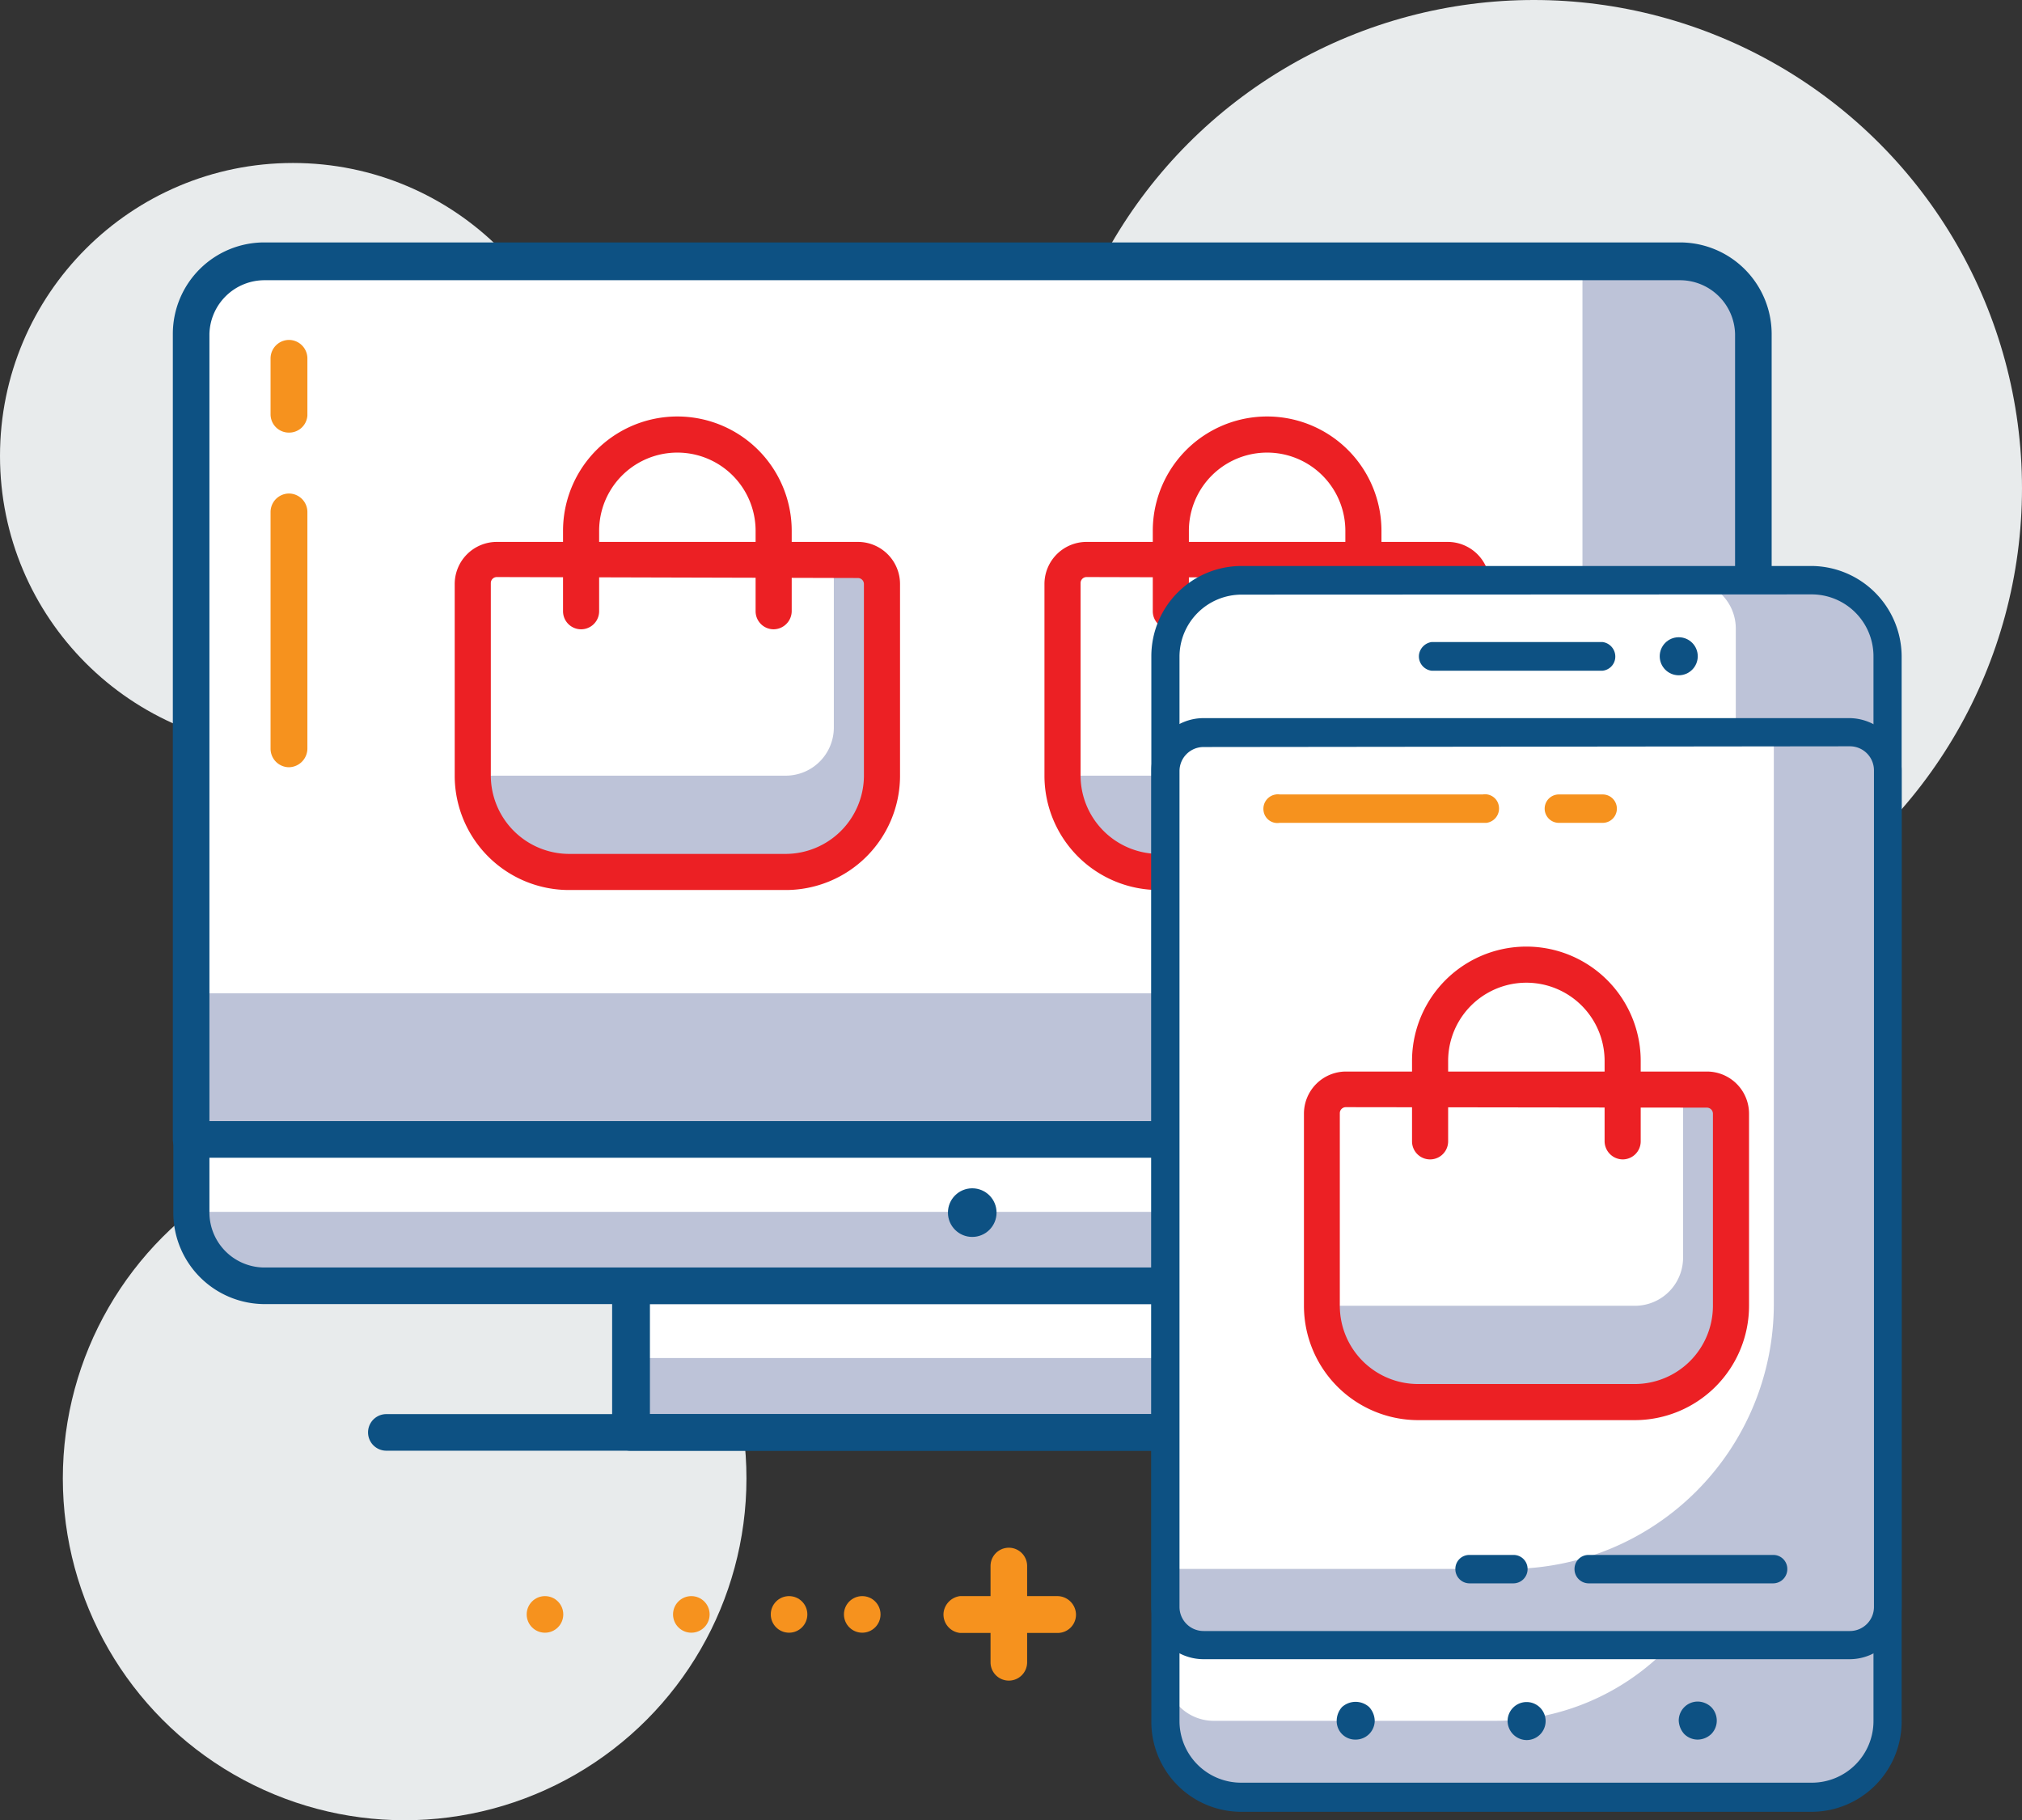 <svg id="layer_1" data-name="layer 1" xmlns="http://www.w3.org/2000/svg" viewBox="0 0 84 75.61"><rect x="0" y="0" width="84" height="75.61" fill="#333333" stroke="none"/><defs><style>.cls-1{fill:#e8ebec;}.cls-2{fill:#bdc3d8;}.cls-3{fill:#fff;}.cls-4{fill:#0d5183;}.cls-5{fill:#f6921e;}.cls-6{fill:#ec2024;}</style></defs><circle class="cls-1" cx="16.81" cy="61.41" r="14.2"/><circle class="cls-1" cx="12.17" cy="18.94" r="12.17"/><circle class="cls-1" cx="63.72" cy="20.28" r="20.28"/><path class="cls-2" d="M10.94,13.56h58.9a3,3,0,0,1,3,3h0v33.5H7.94V16.56a3,3,0,0,1,3-3Z" transform="translate(0 -2.74)"/><path class="cls-3" d="M10.94,13.56h54.8V42a2,2,0,0,1-2,2H7.94V16.56A3,3,0,0,1,10.94,13.56Z" transform="translate(0 -2.74)"/><path class="cls-4" d="M72.84,50.83H7.94a.76.76,0,0,1-.76-.75V16.61a3.8,3.8,0,0,1,3.8-3.8H69.79a3.81,3.81,0,0,1,3.81,3.8V50.07a.76.76,0,0,1-.76.76ZM8.7,49.31H72.08V16.61a2.29,2.29,0,0,0-2.29-2.23H11a2.29,2.29,0,0,0-2.3,2.23Z" transform="translate(0 -2.74)"/><rect class="cls-2" x="26.19" y="53.41" width="28.39" height="6.08"/><path class="cls-3" d="M26.19,56.15H51.54v2a1,1,0,0,1-1,1H26.19v-3Z" transform="translate(0 -2.74)"/><path class="cls-4" d="M54.58,63H26.19a.76.76,0,0,1-.76-.76V56.15a.76.76,0,0,1,.76-.75H54.58a.76.76,0,0,1,.76.75v6.09A.76.76,0,0,1,54.58,63ZM27,61.48H53.82V56.91H27Z" transform="translate(0 -2.74)"/><path class="cls-2" d="M7.94,50.08h64.9v3.08a3,3,0,0,1-3,3H10.94a3,3,0,0,1-3-3V50.08Z" transform="translate(0 -2.74)"/><path class="cls-3" d="M7.94,50.08H68.78v2a1,1,0,0,1-1,1H7.94v-3Z" transform="translate(0 -2.74)"/><path class="cls-4" d="M69.79,56.91H11a3.8,3.8,0,0,1-3.8-3.8v-3A.76.76,0,0,1,8,49.36h64.9a.76.76,0,0,1,.76.75h0v3a3.82,3.82,0,0,1-3.82,3.81ZM8.7,50.83v2.28A2.29,2.29,0,0,0,11,55.39h58.8a2.28,2.28,0,0,0,2.29-2.27V50.83Z" transform="translate(0 -2.74)"/><path class="cls-4" d="M64.72,63H16.05a.76.76,0,0,1,0-1.52H64.72a.76.76,0,0,1,0,1.52Z" transform="translate(0 -2.74)"/><circle class="cls-4" cx="40.39" cy="50.37" r="1.01"/><path class="cls-5" d="M12,34.61a.77.77,0,0,1-.76-.76V24a.77.77,0,0,1,.76-.76h0a.77.77,0,0,1,.77.76v9.83A.78.78,0,0,1,12,34.61Z" transform="translate(0 -2.74)"/><path class="cls-5" d="M12,20.71a.76.76,0,0,1-.76-.76h0V17.62a.77.77,0,0,1,.76-.76h0a.77.77,0,0,1,.77.76V20A.76.76,0,0,1,12,20.71Z" transform="translate(0 -2.74)"/><path class="cls-5" d="M42.67,67.79v4a.76.76,0,0,1-1.52,0v-4a.76.76,0,1,1,1.52,0Z" transform="translate(0 -2.74)"/><path class="cls-5" d="M44.7,69.8a.76.76,0,0,1-.76.77H39.88a.77.77,0,0,1-.68-.85.79.79,0,0,1,.68-.68h4.06A.78.78,0,0,1,44.7,69.8Z" transform="translate(0 -2.74)"/><circle class="cls-5" cx="35.82" cy="67.06" r="0.76"/><circle class="cls-5" cx="32.78" cy="67.06" r="0.76"/><circle class="cls-5" cx="28.72" cy="67.06" r="0.76"/><circle class="cls-5" cx="22.64" cy="67.06" r="0.76"/><path class="cls-2" d="M20.64,23.22h15a1,1,0,0,1,1,1v8a4,4,0,0,1-4,4h-9a4,4,0,0,1-4-4v-8A1,1,0,0,1,20.64,23.22Z"/><path class="cls-3" d="M20.64,23.22h14a0,0,0,0,1,0,0v7a2,2,0,0,1-2,2h-13a0,0,0,0,1,0,0v-8A1,1,0,0,1,20.64,23.22Z"/><path class="cls-6" d="M32.64,39.71h-9A4.75,4.75,0,0,1,18.89,35V27a1.75,1.75,0,0,1,1.75-1.75h15A1.75,1.75,0,0,1,37.39,27v8A4.75,4.75,0,0,1,32.64,39.71Zm-12-13a.25.25,0,0,0-.25.25v8a3.26,3.26,0,0,0,3.25,3.25h9A3.26,3.26,0,0,0,35.89,35V27a.25.25,0,0,0-.25-.25Z" transform="translate(0 -2.74)"/><path class="cls-6" d="M32.14,28.88a.75.75,0,0,1-.75-.75V24.79a3.25,3.25,0,0,0-6.5,0v3.34a.75.75,0,0,1-1.5,0V24.79a4.75,4.75,0,0,1,9.5,0v3.34A.76.76,0,0,1,32.14,28.88Z" transform="translate(0 -2.74)"/><path class="cls-2" d="M45.14,23.22h15a1,1,0,0,1,1,1v8a4,4,0,0,1-4,4h-9a4,4,0,0,1-4-4v-8A1,1,0,0,1,45.14,23.22Z"/><path class="cls-3" d="M45.14,23.22h14a0,0,0,0,1,0,0v7a2,2,0,0,1-2,2h-13a0,0,0,0,1,0,0v-8A1,1,0,0,1,45.14,23.22Z"/><path class="cls-6" d="M57.14,39.71h-9A4.75,4.75,0,0,1,43.39,35V27a1.75,1.75,0,0,1,1.75-1.75h15A1.75,1.75,0,0,1,61.89,27v8A4.75,4.75,0,0,1,57.14,39.71Zm-12-13a.25.25,0,0,0-.25.25v8a3.26,3.26,0,0,0,3.25,3.25h9A3.26,3.26,0,0,0,60.39,35V27a.25.25,0,0,0-.25-.25Z" transform="translate(0 -2.74)"/><path class="cls-6" d="M56.64,28.88a.76.76,0,0,1-.75-.75V24.79a3.25,3.25,0,0,0-6.5,0v3.34a.75.75,0,0,1-1.5,0V24.79a4.75,4.75,0,0,1,9.5,0v3.34A.75.75,0,0,1,56.64,28.88Z" transform="translate(0 -2.74)"/><path class="cls-4" d="M68.79,32.88a.76.76,0,0,1-.76-.75h0V29.79a.76.76,0,0,1,1.52,0v2.33A.76.76,0,0,1,68.79,32.88Z" transform="translate(0 -2.74)"/><rect class="cls-2" x="48.42" y="24.11" width="30.01" height="50.54" rx="4"/><path class="cls-3" d="M52.42,26.85H70.11a2,2,0,0,1,2,2V64.22a10,10,0,0,1-10,10H50.42a2,2,0,0,1-2-2V30.85A4,4,0,0,1,52.42,26.85Z" transform="translate(0 -2.74)"/><path class="cls-4" d="M75.27,78H51.58a3.74,3.74,0,0,1-3.75-3.75V30a3.75,3.75,0,0,1,3.75-3.75H75.27A3.77,3.77,0,0,1,79,30V74.23A3.75,3.75,0,0,1,75.27,78ZM51.58,27.44A2.58,2.58,0,0,0,49,30h0V74.23a2.56,2.56,0,0,0,2.57,2.56h23.7a2.56,2.56,0,0,0,2.56-2.56V30a2.57,2.57,0,0,0-2.56-2.57Z" transform="translate(0 -2.74)"/><rect class="cls-2" x="48.42" y="30.42" width="30.01" height="37.9" rx="2"/><path class="cls-3" d="M50.42,33.16H73.69V56.91a11,11,0,0,1-11,11H48.42V35.16A2,2,0,0,1,50.42,33.16Z" transform="translate(0 -2.74)"/><path class="cls-4" d="M76.85,71.66H50a2.17,2.17,0,0,1-2.17-2.17V34.74A2.17,2.17,0,0,1,50,32.57H76.85A2.19,2.19,0,0,1,79,34.74V69.49A2.16,2.16,0,0,1,76.85,71.66ZM50,33.77a1,1,0,0,0-1,1V69.49a1,1,0,0,0,1,1H76.85a1,1,0,0,0,1-1V34.74a1,1,0,0,0-1-1Z" transform="translate(0 -2.74)"/><path class="cls-4" d="M66.58,30.6H59.47a.6.6,0,0,1-.52-.67.62.62,0,0,1,.52-.52h7.11a.61.61,0,0,1,.52.68A.59.59,0,0,1,66.58,30.6Z" transform="translate(0 -2.74)"/><path class="cls-4" d="M56.32,75a.77.77,0,0,1-.79-.79.86.86,0,0,1,.22-.56.84.84,0,0,1,1.13,0,.87.87,0,0,1,.23.56.79.79,0,0,1-.79.79Z" transform="translate(0 -2.74)"/><path class="cls-4" d="M62.63,74.23a.79.79,0,0,1,.79-.79h0a.79.79,0,0,1,.79.79h0a.79.79,0,0,1-.79.79h0A.8.8,0,0,1,62.63,74.23Z" transform="translate(0 -2.74)"/><path class="cls-4" d="M70.53,75a.79.79,0,0,1-.56-.23.88.88,0,0,1-.23-.56.79.79,0,0,1,.79-.79.83.83,0,0,1,.56.23.8.8,0,0,1,.23.56.79.79,0,0,1-.23.56A.83.83,0,0,1,70.53,75Z" transform="translate(0 -2.74)"/><circle class="cls-4" cx="69.74" cy="27.26" r="0.79"/><path class="cls-5" d="M61.6,36.92H53.16a.58.58,0,0,1-.67-.51.6.6,0,0,1,.52-.67.38.38,0,0,1,.15,0H61.6a.58.58,0,0,1,.67.51.6.6,0,0,1-.52.67Z" transform="translate(0 -2.74)"/><path class="cls-5" d="M66.58,36.92H64.76a.59.59,0,0,1,0-1.18h1.82a.59.59,0,0,1,0,1.18Z" transform="translate(0 -2.74)"/><path class="cls-4" d="M73.69,68.51H66a.59.59,0,0,1-.59-.6.58.58,0,0,1,.59-.58h7.66a.58.58,0,0,1,.59.58.59.59,0,0,1-.59.6Z" transform="translate(0 -2.74)"/><path class="cls-4" d="M62.87,68.51H61.05a.59.59,0,0,1-.59-.6.58.58,0,0,1,.59-.58h1.82a.58.58,0,0,1,.59.58A.59.59,0,0,1,62.87,68.51Z" transform="translate(0 -2.74)"/><path class="cls-4" d="M68,40.38h0Z" transform="translate(0 -2.74)"/><polygon class="cls-2" points="72.93 67.44 74.16 67.44 73.08 65.95 72.93 67.44"/><path class="cls-2" d="M55.92,45.24h15a1,1,0,0,1,1,1v8a4,4,0,0,1-4,4h-9a4,4,0,0,1-4-4v-8A1,1,0,0,1,55.92,45.24Z"/><path class="cls-3" d="M55.92,45.24h14a0,0,0,0,1,0,0v7a2,2,0,0,1-2,2h-13a0,0,0,0,1,0,0v-8A1,1,0,0,1,55.92,45.24Z"/><path class="cls-6" d="M67.91,61.73h-9A4.75,4.75,0,0,1,54.17,57V49a1.75,1.75,0,0,1,1.75-1.75h15A1.75,1.75,0,0,1,72.66,49v8A4.75,4.75,0,0,1,67.91,61.73Zm-12-13a.25.25,0,0,0-.25.25v8a3.25,3.25,0,0,0,3.24,3.25h9A3.25,3.25,0,0,0,71.16,57V49a.25.25,0,0,0-.25-.25Z" transform="translate(0 -2.74)"/><path class="cls-6" d="M67.41,50.9a.76.76,0,0,1-.75-.75V46.81a3.25,3.25,0,0,0-6.5,0v3.34a.75.75,0,1,1-1.5,0V46.81a4.75,4.75,0,0,1,9.5,0v3.34A.75.75,0,0,1,67.41,50.9Z" transform="translate(0 -2.74)"/></svg>